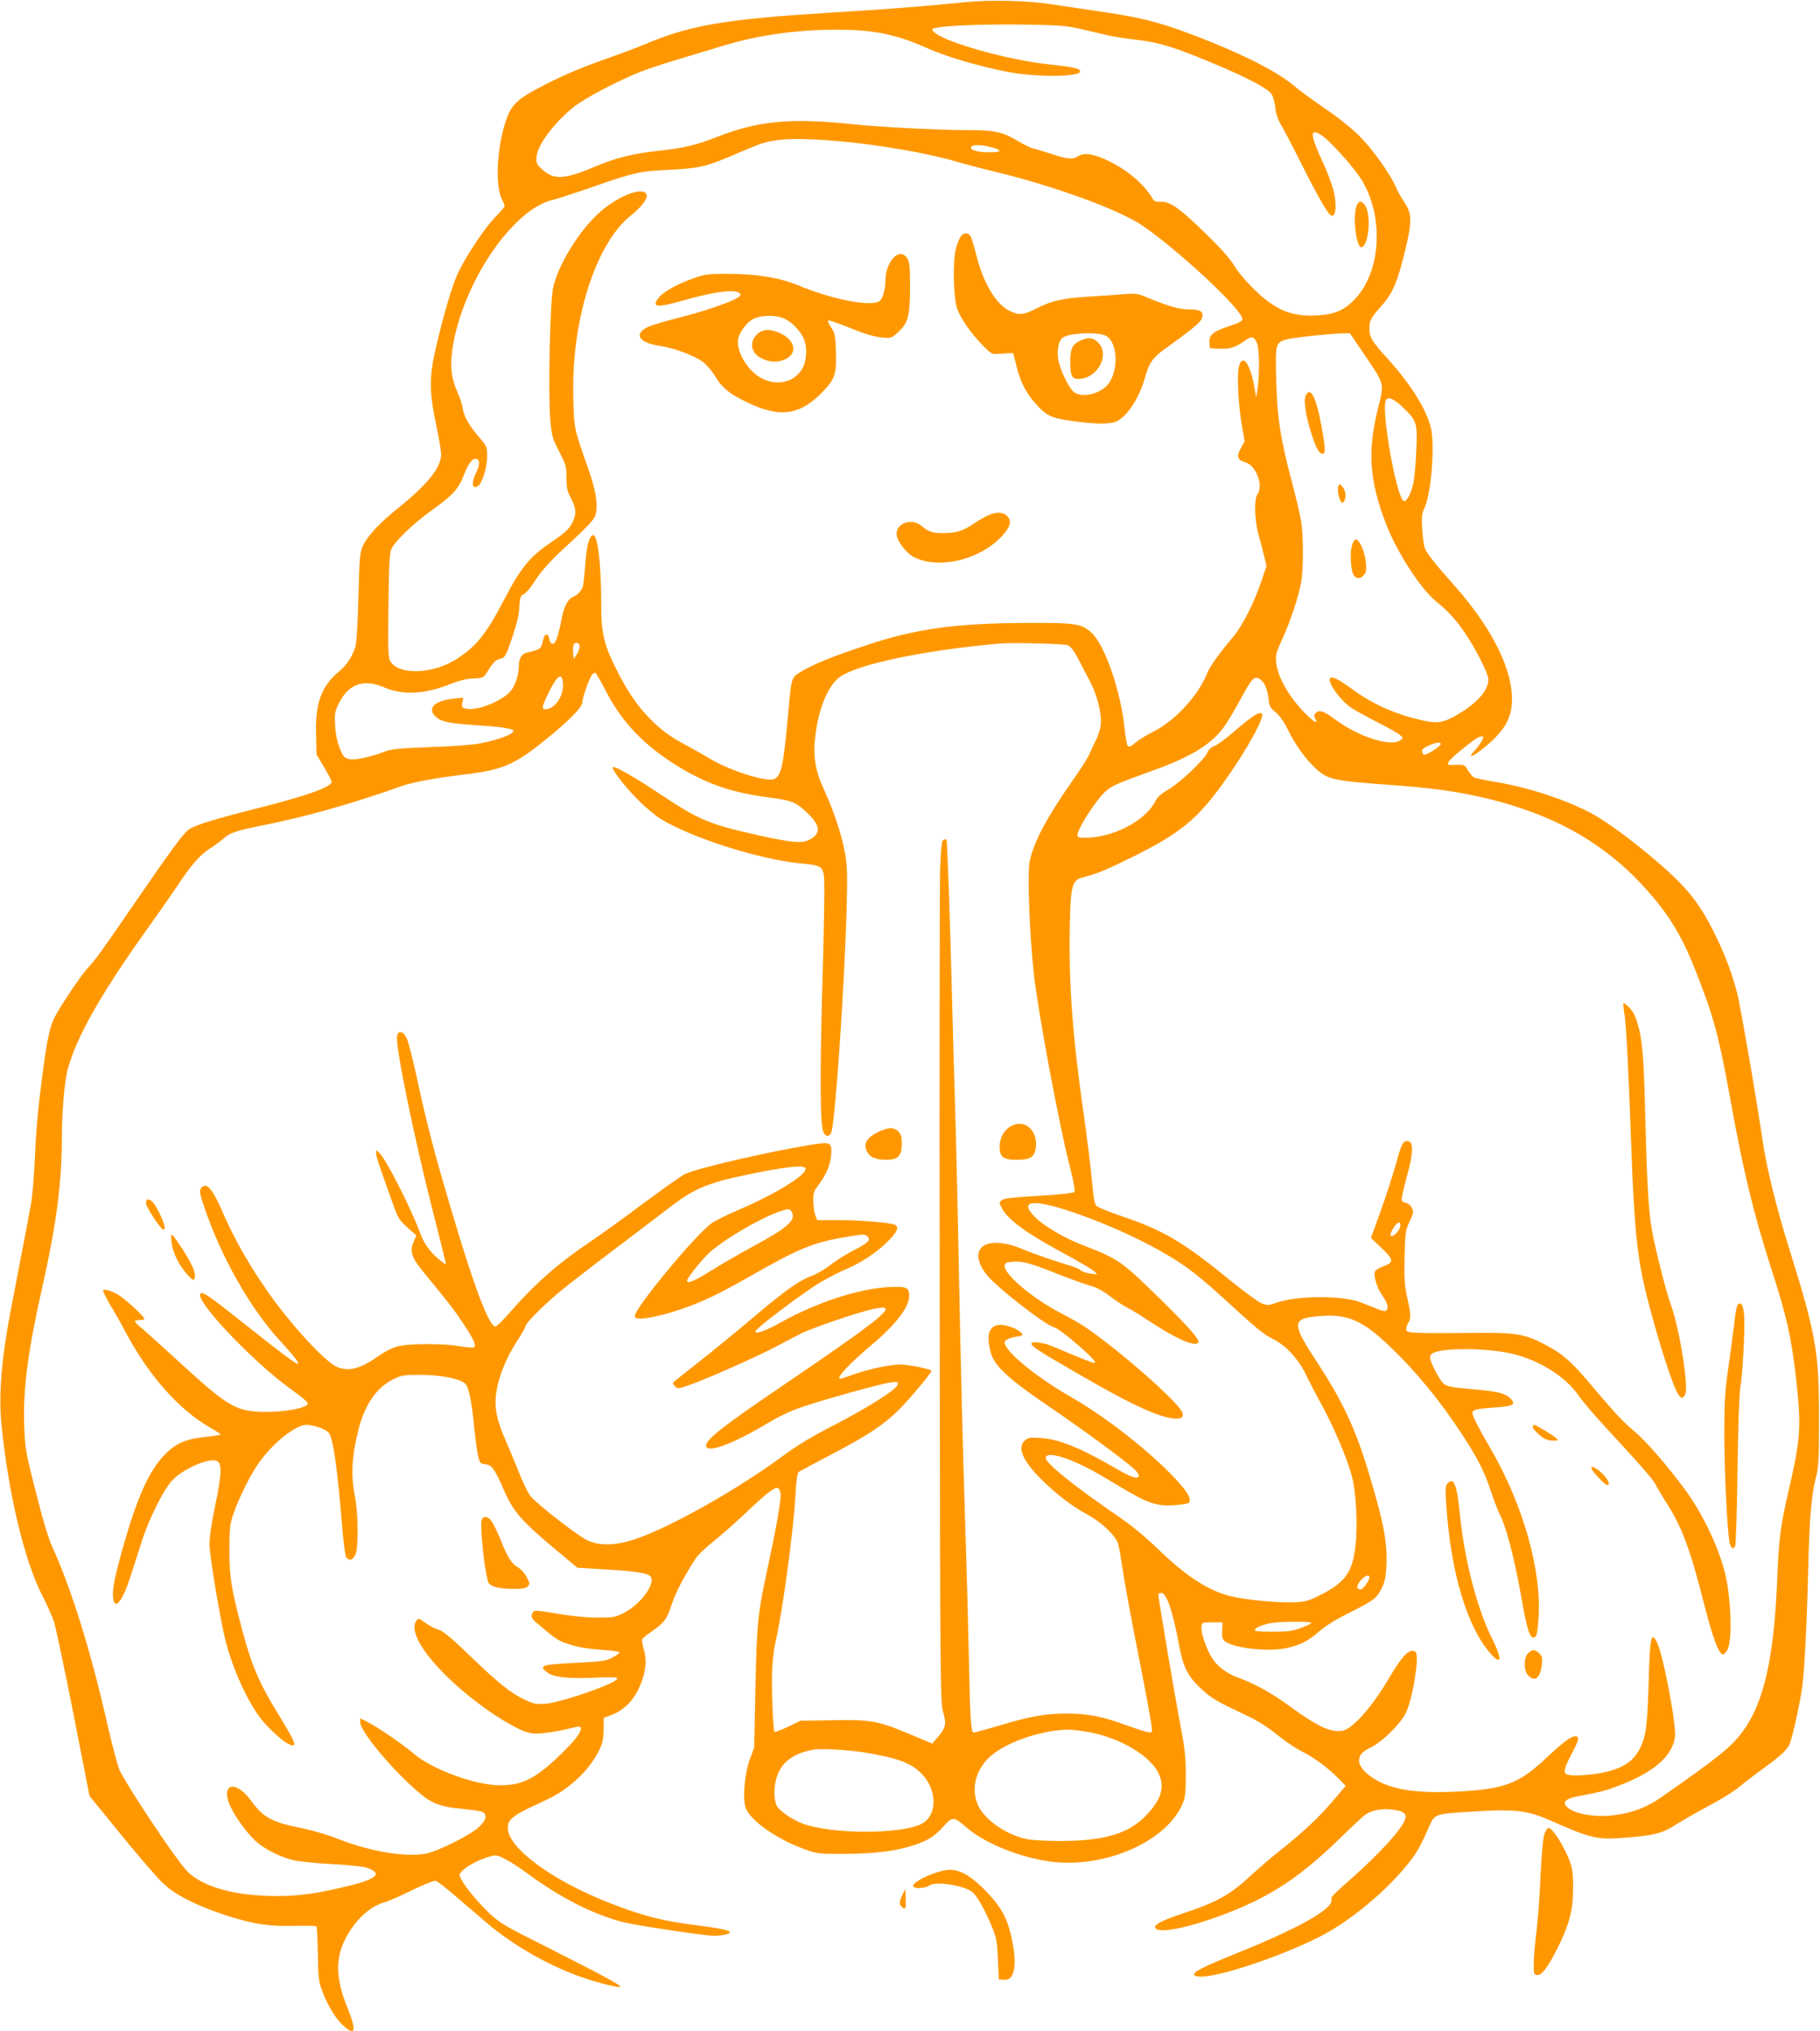 <?xml version="1.0" standalone="no"?>
<!DOCTYPE svg PUBLIC "-//W3C//DTD SVG 20010904//EN"
 "http://www.w3.org/TR/2001/REC-SVG-20010904/DTD/svg10.dtd">
<svg version="1.0" xmlns="http://www.w3.org/2000/svg"
 width="1147pt" height="1280pt" viewBox="0 0 1147 1280"
 preserveAspectRatio="xMidYMid meet">
<g transform="translate(0,1280) scale(0.1,-0.1)"
fill="#ff9800" stroke="none">
<path d="M6070 12785 c-259 -26 -507 -45 -840 -65 -647 -40 -872 -77 -1146
-191 -54 -23 -160 -63 -234 -89 -180 -63 -294 -111 -420 -176 -191 -98 -219
-130 -260 -287 -42 -167 -45 -361 -5 -437 8 -16 15 -33 15 -39 0 -5 -24 -34
-54 -64 -65 -65 -184 -242 -237 -352 -38 -80 -93 -263 -145 -490 -39 -168 -38
-273 4 -469 18 -82 32 -168 32 -190 0 -83 -89 -193 -272 -339 -115 -93 -188
-170 -219 -233 -21 -44 -23 -65 -30 -323 -4 -157 -12 -293 -19 -316 -18 -61
-54 -116 -102 -156 -113 -94 -152 -200 -146 -398 l3 -126 47 -80 c27 -44 48
-85 48 -92 0 -33 -154 -88 -471 -168 -270 -68 -398 -108 -432 -135 -36 -29
-107 -125 -337 -460 -217 -316 -243 -352 -302 -417 -44 -49 -169 -236 -204
-305 -28 -55 -46 -135 -68 -298 -34 -250 -47 -384 -56 -585 -5 -115 -16 -248
-25 -295 -14 -81 -89 -468 -120 -630 -64 -323 -85 -566 -66 -755 44 -440 145
-864 260 -1086 27 -53 58 -123 70 -155 11 -33 66 -294 123 -581 l102 -522 198
-243 c109 -134 227 -271 263 -305 77 -75 205 -140 395 -203 172 -56 271 -72
434 -68 74 2 137 0 140 -3 4 -3 8 -82 9 -175 3 -153 6 -175 29 -236 34 -89 84
-172 131 -214 77 -71 86 -35 27 111 -73 180 -78 305 -16 430 61 122 155 210
253 237 21 5 98 39 170 75 79 38 140 62 150 59 10 -3 65 -46 123 -96 58 -49
146 -125 195 -167 172 -147 409 -281 623 -352 104 -35 222 -62 222 -52 0 11
-138 85 -459 247 -266 133 -301 154 -363 212 -74 70 -156 168 -181 218 -16 30
-15 32 11 57 32 31 111 71 169 86 38 11 48 9 95 -15 29 -14 91 -54 138 -89
219 -160 414 -259 609 -310 78 -20 511 -85 567 -85 53 0 104 10 104 21 0 13
-62 26 -204 44 -220 27 -346 60 -556 142 -366 144 -640 347 -640 474 0 49 35
78 160 136 141 65 169 81 240 138 74 59 136 134 176 214 22 44 27 69 28 130
l1 75 46 16 c92 34 160 110 198 227 24 72 26 130 7 193 -7 25 -11 51 -9 58 3
7 31 30 63 52 76 52 93 75 124 170 23 72 83 186 153 291 13 20 62 66 108 103
46 36 136 116 202 178 148 140 191 172 209 157 8 -6 14 -26 14 -44 0 -46 -33
-230 -81 -451 -65 -305 -69 -345 -78 -759 l-8 -380 -28 -75 c-32 -88 -46 -243
-26 -303 26 -79 197 -199 369 -261 85 -30 90 -31 262 -30 192 1 320 18 437 57
85 29 123 54 183 120 54 59 60 59 145 -14 106 -90 291 -169 482 -205 354 -67
781 112 880 368 13 33 17 75 16 178 0 112 -7 167 -37 325 -33 171 -136 783
-136 806 0 5 8 9 19 9 33 0 72 -114 111 -325 26 -142 54 -197 138 -277 66 -62
92 -77 294 -173 63 -29 130 -72 190 -121 51 -41 121 -88 155 -104 73 -36 160
-100 226 -167 l48 -49 -90 -105 c-87 -102 -186 -193 -346 -320 -44 -35 -114
-96 -157 -135 -130 -122 -212 -169 -411 -236 -144 -48 -197 -73 -197 -93 0
-55 263 4 535 120 234 100 405 220 635 444 63 62 130 124 147 138 42 33 104
46 175 38 70 -8 93 -23 85 -56 -15 -60 -160 -220 -353 -390 -63 -55 -113 -103
-113 -107 1 -4 1 -14 0 -23 -4 -58 -225 -180 -596 -329 -173 -70 -248 -105
-263 -123 -12 -14 -10 -17 13 -23 85 -21 495 111 767 247 215 108 477 334 607
523 18 26 51 90 74 143 50 114 36 108 249 123 297 20 376 13 522 -51 273 -120
300 -126 494 -110 172 14 220 27 307 83 39 25 132 78 209 119 76 41 159 92
185 115 25 22 89 71 141 109 110 79 156 119 176 157 18 34 71 275 84 382 13
110 28 398 35 706 8 333 20 482 47 588 20 80 22 111 22 367 1 434 -18 540
-191 1095 -79 254 -138 494 -163 660 -41 281 -142 862 -161 937 -33 125 -68
221 -128 348 -101 212 -179 313 -375 482 -159 137 -328 261 -424 311 -161 84
-391 159 -593 193 -67 11 -130 24 -140 29 -9 5 -26 26 -38 45 -19 33 -25 36
-64 35 -67 -3 -69 -2 -57 19 11 22 153 138 187 154 13 6 26 7 29 4 8 -8 -19
-51 -54 -89 -48 -52 -12 -41 60 19 140 114 184 198 176 337 -12 192 -144 441
-367 691 -118 132 -168 196 -182 231 -6 16 -13 70 -16 119 -5 77 -3 97 15 135
43 97 66 399 39 507 -31 119 -128 273 -268 428 -104 114 -119 139 -119 195 0
50 10 68 78 144 72 82 102 154 153 371 38 160 36 211 -9 278 -18 25 -42 68
-53 94 -36 85 -150 245 -234 328 -46 46 -139 120 -218 173 -75 52 -156 111
-179 131 -99 86 -285 185 -543 289 -284 114 -412 149 -682 188 -97 14 -233 34
-302 45 -162 26 -397 32 -571 14z m725 -164 c50 -11 128 -30 175 -41 47 -11
130 -24 184 -30 120 -12 212 -37 371 -100 277 -110 455 -198 487 -241 11 -15
21 -50 25 -85 4 -41 15 -75 38 -114 18 -30 78 -145 133 -255 115 -227 167
-315 187 -315 24 0 29 67 12 148 -9 41 -41 127 -71 191 -80 173 -83 216 -11
171 49 -30 188 -182 246 -268 152 -228 138 -588 -31 -766 -67 -71 -129 -98
-239 -104 -163 -9 -265 34 -401 168 -48 47 -99 108 -115 135 -34 59 -101 133
-244 268 -123 116 -172 147 -226 145 -28 -1 -42 4 -49 17 -54 92 -151 176
-272 237 -95 47 -161 59 -198 34 -36 -23 -67 -20 -170 14 -50 16 -102 32 -116
35 -14 2 -59 25 -102 50 -90 54 -142 65 -313 65 -180 0 -542 19 -700 35 -408
44 -614 25 -879 -79 -122 -49 -212 -70 -362 -86 -166 -18 -274 -45 -401 -99
-199 -84 -263 -87 -339 -16 -34 32 -36 38 -32 80 9 76 112 213 234 311 70 56
284 168 427 224 43 17 153 53 245 80 92 28 212 64 267 81 220 67 457 101 715
102 231 0 374 -28 565 -113 125 -56 323 -115 510 -152 187 -37 475 -34 462 5
-5 16 -45 25 -202 42 -271 30 -671 145 -723 208 -12 14 -9 17 24 23 77 14 298
22 544 19 215 -3 269 -7 345 -24z m-1495 -712 c243 -22 542 -74 715 -124 50
-15 164 -45 255 -67 376 -91 778 -238 927 -338 228 -155 633 -532 633 -591 0
-13 -22 -24 -82 -44 -103 -34 -130 -56 -126 -105 l3 -35 62 -3 c65 -3 101 9
161 53 39 28 56 25 74 -18 15 -37 17 -189 4 -282 l-9 -60 -13 72 c-26 147 -77
209 -97 118 -12 -56 -2 -240 19 -363 l18 -103 -24 -44 c-29 -53 -22 -74 29
-89 67 -19 115 -148 76 -200 -22 -29 -18 -164 5 -251 11 -38 27 -100 36 -136
l16 -66 -32 -94 c-44 -134 -120 -284 -179 -354 -93 -110 -146 -184 -165 -232
-55 -137 -200 -295 -335 -363 -44 -22 -96 -54 -116 -71 -25 -23 -39 -29 -47
-21 -6 6 -14 50 -19 99 -24 241 -123 532 -208 613 -63 60 -97 65 -416 64 -452
-3 -697 -37 -1015 -144 -202 -67 -325 -117 -401 -163 -63 -38 -61 -32 -83
-277 -28 -312 -42 -376 -84 -399 -44 -24 -282 51 -409 128 -43 26 -120 69
-172 97 -162 85 -295 228 -399 431 -97 188 -113 254 -113 448 0 255 -23 442
-53 432 -23 -8 -38 -62 -47 -179 -5 -67 -12 -131 -15 -142 -9 -29 -34 -57 -61
-67 -32 -12 -59 -61 -72 -132 -23 -119 -40 -169 -59 -165 -10 2 -18 14 -20 31
-2 15 -9 27 -17 27 -13 0 -17 -8 -29 -62 -6 -26 -24 -36 -99 -52 -29 -7 -47
-38 -47 -81 0 -57 -23 -128 -53 -162 -57 -65 -215 -126 -283 -109 -23 6 -26
11 -20 38 l6 31 -60 -6 c-120 -13 -169 -59 -117 -111 35 -34 81 -45 252 -56
142 -10 186 -15 228 -27 51 -14 -61 -63 -201 -89 -49 -9 -187 -19 -317 -23
-181 -7 -240 -12 -275 -26 -96 -37 -193 -58 -230 -49 -31 8 -38 16 -59 69 -16
40 -26 87 -29 142 -4 75 -2 88 22 137 61 125 155 159 284 105 121 -52 251 -46
416 18 63 25 109 36 151 37 57 2 61 4 82 36 45 70 54 80 86 88 30 8 34 14 75
134 30 90 44 146 45 193 2 50 7 69 20 76 27 15 46 38 94 111 28 42 90 110 161
176 174 160 201 190 208 229 12 64 -3 150 -51 285 -88 249 -87 247 -92 439
-14 487 140 973 362 1150 72 57 113 114 98 137 -31 48 -194 -21 -310 -131
-125 -119 -249 -325 -278 -464 -19 -89 -31 -674 -17 -829 9 -102 13 -117 56
-200 43 -83 46 -94 46 -165 0 -61 5 -85 24 -121 35 -65 40 -100 21 -144 -21
-52 -46 -77 -134 -136 -145 -99 -196 -161 -307 -373 -108 -208 -174 -291 -297
-369 -147 -94 -356 -103 -414 -18 -17 25 -18 52 -15 352 3 251 7 332 18 358
20 49 143 167 261 250 127 91 163 131 197 219 29 76 56 109 81 100 21 -9 19
-40 -5 -87 -11 -22 -20 -51 -20 -65 0 -22 4 -26 23 -23 30 4 66 109 67 193 0
59 -2 63 -51 120 -66 78 -95 130 -103 182 -3 24 -18 68 -32 99 -38 84 -48 158
-35 259 55 412 375 895 634 955 29 7 140 43 247 80 269 94 300 101 490 110
189 10 230 19 395 90 66 29 145 61 175 72 103 36 243 41 510 17z m963 -41 c56
-17 45 -28 -27 -28 -67 0 -116 12 -116 29 0 22 64 22 143 -1z m2346 -1318
c116 -172 115 -167 77 -318 -70 -278 -57 -462 53 -744 68 -173 214 -398 309
-476 77 -63 125 -114 181 -196 70 -102 151 -262 151 -298 0 -67 -64 -142 -183
-215 -91 -55 -132 -64 -214 -47 -176 36 -327 102 -459 199 -84 62 -128 84
-141 72 -21 -22 59 -136 129 -185 24 -17 97 -57 163 -91 66 -33 131 -70 145
-81 24 -20 25 -21 6 -35 -59 -45 -268 22 -416 134 -65 49 -96 59 -117 38 -12
-11 -13 -19 -4 -36 30 -56 -48 8 -122 99 -72 90 -116 180 -124 253 -5 49 -1
64 40 153 51 113 100 260 117 354 15 81 15 292 0 385 -6 39 -33 153 -60 255
-70 263 -91 396 -97 638 -6 227 -5 232 66 253 37 11 270 36 352 38 l46 1 102
-150z m231 -316 c89 -85 94 -101 86 -269 -3 -77 -11 -168 -17 -201 -12 -67
-43 -128 -62 -122 -44 14 -142 559 -114 632 12 30 48 16 107 -40z m-5187
-1512 c-2 -12 -11 -35 -20 -49 l-18 -27 -3 38 c-4 49 4 68 25 64 12 -3 17 -12
16 -26z m3077 11 c17 -7 38 -35 62 -79 19 -38 54 -104 76 -146 48 -91 77 -209
69 -278 -3 -26 -17 -70 -31 -96 -13 -27 -32 -67 -41 -88 -9 -22 -56 -96 -105
-165 -168 -240 -251 -399 -272 -518 -13 -81 0 -445 27 -696 24 -228 160 -959
226 -1214 26 -102 36 -160 30 -166 -5 -5 -74 -14 -153 -19 -255 -16 -286 -19
-305 -33 -17 -13 -17 -15 1 -50 40 -74 152 -156 393 -286 92 -50 177 -100 188
-111 l20 -20 -43 5 c-24 3 -51 12 -60 20 -9 8 -33 19 -52 25 -103 31 -253 82
-310 107 -229 98 -360 15 -237 -153 55 -75 364 -317 431 -338 49 -16 286 -223
255 -224 -14 0 -102 35 -269 106 -54 23 -130 32 -130 16 0 -16 35 -40 240
-159 262 -153 412 -232 526 -277 135 -53 213 -49 182 8 -39 73 -373 367 -588
518 -36 26 -114 71 -174 102 -174 89 -362 247 -354 299 3 19 10 22 53 25 63 4
104 -7 290 -81 83 -32 173 -65 202 -72 33 -9 76 -32 119 -65 36 -28 87 -61
113 -74 25 -13 89 -52 141 -87 163 -107 276 -157 301 -132 15 15 -49 89 -242
279 -240 235 -260 249 -474 332 -122 46 -251 121 -311 180 -114 113 -3 119
286 15 255 -92 508 -217 667 -330 49 -34 146 -115 217 -180 223 -205 270 -243
323 -269 83 -40 165 -127 212 -225 22 -46 67 -133 101 -194 73 -134 153 -320
186 -435 31 -104 43 -325 25 -465 -20 -160 -67 -222 -230 -303 -64 -31 -87
-38 -155 -41 -103 -4 -310 16 -405 40 -140 36 -278 126 -456 299 -79 76 -165
147 -250 205 -266 181 -455 333 -455 366 0 40 109 15 260 -61 36 -18 127 -70
203 -117 178 -107 234 -127 345 -120 46 3 89 10 94 15 18 18 0 57 -59 124
-157 177 -453 412 -683 543 -183 104 -374 252 -410 320 -13 25 -13 28 4 41 10
7 38 16 63 20 38 5 42 8 31 22 -20 24 -89 52 -130 52 -75 0 -97 -62 -62 -181
23 -80 115 -164 364 -333 212 -144 480 -341 538 -395 19 -17 32 -37 29 -44 -7
-21 -48 -8 -132 41 -236 137 -365 190 -485 199 -65 5 -78 3 -99 -14 -53 -43
-18 -128 103 -248 95 -94 193 -169 291 -222 92 -50 180 -135 193 -188 6 -22
18 -92 27 -155 9 -63 43 -250 75 -415 75 -379 110 -571 110 -597 0 -18 -4 -20
-31 -14 -17 3 -79 24 -138 45 -143 53 -238 71 -369 71 -133 0 -231 -17 -425
-76 -82 -24 -155 -44 -162 -44 -16 0 -22 104 -30 515 -3 160 -12 488 -20 730
-18 564 -32 1127 -45 1830 -6 308 -15 688 -20 845 -5 157 -14 474 -20 705 -12
493 -30 998 -35 1004 -2 2 -11 1 -18 -2 -12 -4 -16 -42 -22 -179 -3 -95 -5
-1316 -3 -2713 3 -2472 4 -2542 22 -2606 22 -76 17 -99 -37 -161 l-32 -37
-143 60 c-198 83 -243 92 -487 87 l-200 -3 -79 -38 c-43 -21 -82 -35 -85 -32
-10 10 -20 304 -14 405 3 52 11 120 18 150 42 171 111 673 126 905 6 112 14
173 22 178 7 4 101 55 210 112 232 122 325 184 422 280 66 65 205 232 205 245
0 11 -144 40 -198 40 -64 0 -204 -30 -299 -65 -39 -14 -73 -25 -77 -25 -32 0
50 89 194 211 155 130 240 240 240 312 0 53 -16 60 -128 55 -191 -10 -454 -96
-682 -223 -100 -56 -166 -78 -158 -54 6 21 302 243 405 305 51 30 124 68 163
84 93 38 195 106 262 173 62 61 76 92 49 107 -28 14 -211 30 -357 30 l-134 0
-11 28 c-6 15 -12 55 -13 88 -1 56 2 66 32 105 49 65 75 127 80 189 6 80 -3
85 -120 66 -271 -44 -728 -149 -802 -186 -22 -11 -136 -91 -251 -177 -116 -87
-267 -196 -335 -242 -223 -151 -356 -268 -545 -484 -28 -31 -56 -57 -63 -57
-46 0 -160 319 -351 985 -56 198 -106 401 -151 614 -22 101 -48 200 -58 220
-25 47 -56 49 -60 4 -7 -74 111 -648 230 -1113 38 -151 72 -286 75 -300 6 -24
5 -24 -35 8 -59 47 -98 100 -123 168 -58 157 -217 471 -259 509 -20 18 -20 18
-20 -3 0 -20 14 -62 100 -302 38 -108 44 -118 97 -166 l57 -51 -18 -42 c-26
-58 -13 -97 69 -196 162 -197 187 -230 249 -323 36 -54 67 -109 68 -123 3 -28
-1 -28 -130 -9 -46 7 -140 10 -215 8 -143 -4 -173 -14 -285 -90 -96 -66 -168
-82 -237 -54 -73 31 -275 248 -421 452 -132 186 -224 347 -307 538 -56 128
-92 171 -122 146 -21 -17 -19 -38 12 -127 107 -316 288 -636 473 -838 97 -106
126 -143 118 -151 -7 -6 -93 58 -322 240 -208 165 -264 206 -283 206 -89 0
306 -424 569 -612 54 -38 98 -75 98 -83 0 -30 -162 -59 -298 -53 -161 6 -213
39 -528 328 -93 85 -190 173 -216 195 -27 21 -48 43 -48 47 0 4 14 8 30 8 17
0 30 4 30 8 0 14 -115 120 -164 151 -44 27 -96 41 -96 26 0 -9 41 -88 60 -115
9 -14 50 -86 89 -160 140 -260 328 -473 518 -583 40 -23 73 -44 73 -48 0 -3
-45 -10 -101 -16 -127 -14 -188 -43 -261 -122 -91 -98 -165 -265 -247 -553
-56 -198 -73 -279 -69 -330 4 -61 28 -61 60 -1 24 45 37 82 119 341 45 143
138 331 193 390 72 77 237 148 285 123 31 -17 28 -88 -14 -285 -21 -101 -35
-195 -35 -237 0 -78 77 -531 110 -643 55 -192 153 -393 237 -486 70 -77 148
-140 174 -140 18 0 18 2 4 37 -8 20 -47 87 -85 149 -124 202 -171 309 -229
524 -73 274 -85 344 -85 515 0 149 2 166 27 239 37 105 106 243 161 320 88
123 230 236 297 236 47 0 129 -30 143 -53 27 -41 53 -228 81 -575 8 -101 20
-192 25 -203 18 -32 47 -23 62 19 18 52 15 256 -5 361 -27 132 -20 256 23 424
40 156 115 264 219 314 51 26 66 28 171 28 123 0 243 -23 280 -54 24 -19 43
-111 60 -290 7 -68 17 -145 24 -170 10 -42 14 -46 43 -49 41 -4 62 -32 114
-153 65 -149 110 -201 346 -398 l122 -102 168 -10 c191 -11 271 -23 291 -43
39 -39 -56 -174 -162 -229 -58 -30 -67 -32 -171 -32 -71 0 -161 9 -253 25
-124 21 -145 22 -153 10 -15 -25 -10 -41 19 -65 129 -110 138 -116 217 -141
54 -17 118 -27 195 -32 66 -4 115 -11 114 -17 0 -5 -21 -20 -46 -33 -39 -20
-68 -24 -224 -32 -225 -11 -243 -17 -183 -62 39 -29 130 -39 292 -32 110 5
147 4 147 -5 0 -29 -350 -151 -452 -159 -59 -4 -74 -1 -130 25 -90 43 -167
104 -347 278 -122 118 -169 156 -198 164 -21 6 -58 25 -82 43 -42 30 -44 31
-57 13 -61 -84 117 -317 406 -532 101 -76 233 -153 286 -169 44 -12 67 -13
136 -4 46 6 109 18 141 27 32 9 60 13 63 10 19 -18 -17 -71 -115 -167 -161
-158 -248 -203 -391 -202 -157 1 -430 102 -542 199 -67 58 -225 166 -295 202
l-43 21 0 -24 c0 -50 150 -239 309 -389 132 -123 173 -142 339 -158 57 -5 112
-14 123 -19 33 -18 23 -55 -28 -100 -56 -49 -244 -143 -322 -161 -124 -28
-361 11 -562 92 -58 23 -155 52 -219 65 -196 39 -249 67 -326 173 -104 143
-203 107 -126 -46 39 -77 114 -175 165 -217 59 -48 152 -93 230 -111 37 -8
147 -19 244 -24 98 -5 194 -15 213 -22 106 -36 68 -72 -126 -118 -190 -46
-298 -61 -439 -61 -271 0 -481 61 -573 165 -79 89 -356 505 -417 625 -12 25
-48 160 -80 300 -100 445 -226 850 -345 1110 -26 57 -60 171 -105 350 -64 251
-67 273 -72 411 -9 229 23 475 112 869 91 405 124 658 125 950 0 156 16 347
35 423 51 201 209 482 508 899 68 95 152 216 187 268 88 133 143 195 209 236
31 20 67 47 81 60 37 34 80 49 230 79 280 55 568 136 890 250 74 26 216 52
400 74 234 28 311 61 495 208 155 124 245 215 245 246 0 29 44 152 61 174 6 7
15 13 20 13 4 0 34 -50 65 -111 94 -183 214 -316 398 -441 204 -136 376 -201
624 -233 148 -19 176 -29 243 -92 91 -85 97 -136 19 -176 -46 -24 -118 -17
-322 29 -312 70 -373 96 -616 258 -165 110 -290 181 -300 171 -11 -10 76 -123
158 -205 47 -48 113 -103 148 -124 196 -118 614 -251 871 -277 162 -16 156 -9
156 -198 0 -80 -6 -366 -14 -636 -14 -508 -12 -810 7 -857 14 -34 39 -36 51
-5 25 66 84 928 97 1422 5 200 4 256 -10 335 -20 115 -69 264 -130 397 -59
128 -74 218 -57 349 21 176 83 320 159 371 120 80 537 166 1002 207 87 7 405
-1 430 -11z m-3182 -238 c7 -79 -51 -165 -110 -165 -25 0 -23 15 12 89 59 124
92 150 98 76z m4418 -2 c12 -19 24 -57 28 -92 6 -54 11 -63 45 -90 26 -21 53
-59 84 -123 53 -107 144 -221 210 -265 57 -37 120 -48 402 -68 266 -19 415
-38 586 -76 429 -94 757 -269 1017 -544 164 -174 255 -317 345 -546 117 -294
151 -422 223 -823 77 -430 144 -711 253 -1049 101 -313 130 -439 161 -712 33
-298 29 -369 -50 -710 -51 -224 -59 -288 -70 -555 -20 -490 -84 -772 -216
-951 -72 -99 -152 -163 -521 -421 -85 -59 -177 -94 -287 -108 -132 -18 -279
12 -310 63 -15 25 11 43 83 57 140 26 171 34 256 67 218 83 335 185 351 306
10 73 -72 509 -112 593 -38 79 -46 41 -54 -256 -8 -266 -17 -335 -55 -410 -44
-87 -117 -131 -254 -156 -81 -14 -179 -18 -205 -8 -26 10 -19 39 31 134 37 71
44 93 35 102 -20 20 -74 -16 -192 -127 -171 -162 -262 -199 -536 -215 -300
-18 -472 12 -588 103 -85 67 -81 132 10 172 64 29 175 134 218 207 46 78 96
380 66 398 -37 23 -81 -22 -171 -175 -76 -128 -161 -236 -225 -287 -39 -32
-54 -38 -94 -38 -63 0 -150 45 -300 155 -111 82 -226 146 -321 179 -72 26
-133 69 -167 121 -37 56 -75 164 -70 202 3 27 4 28 68 28 l65 0 -3 -51 c-2
-38 2 -55 15 -66 51 -46 281 -71 396 -44 87 20 132 44 203 106 35 31 106 75
179 111 162 81 181 95 212 157 21 44 27 72 31 150 5 128 -14 243 -82 478 -101
355 -177 524 -355 798 -166 253 -164 279 28 292 165 12 259 -29 428 -190 162
-154 319 -344 457 -556 95 -144 141 -234 180 -353 20 -60 45 -125 55 -145 45
-89 94 -277 141 -540 32 -184 50 -242 73 -242 21 0 25 17 33 117 22 303 -98
726 -309 1085 -68 116 -107 193 -107 212 0 21 25 27 137 35 115 7 138 18 107
52 -31 35 -76 48 -206 60 -212 19 -209 18 -245 71 -17 26 -39 68 -49 93 -15
41 -15 48 -2 61 35 35 265 42 453 13 194 -31 387 -144 480 -283 19 -28 94
-116 167 -195 243 -264 297 -326 314 -361 9 -19 37 -66 61 -103 103 -160 153
-293 243 -648 56 -216 89 -307 117 -316 6 -3 20 11 30 29 29 53 24 295 -9 455
-37 173 -146 405 -266 565 -115 154 -242 299 -313 358 -70 58 -127 120 -267
286 -129 154 -184 203 -303 264 -125 64 -178 72 -449 69 -358 -3 -410 -1 -417
17 -3 9 2 30 12 46 19 33 18 50 -10 178 -13 58 -16 112 -13 240 4 155 6 168
32 222 24 52 26 60 14 85 -8 16 -23 29 -36 31 -13 2 -26 10 -28 17 -3 8 11 73
31 145 42 151 45 223 9 228 -31 4 -41 -14 -78 -149 -19 -68 -62 -200 -95 -293
l-61 -168 66 -63 c78 -73 80 -92 15 -115 -24 -8 -48 -22 -54 -31 -14 -22 8
-98 40 -147 36 -52 46 -82 32 -98 -11 -14 -6 -15 -161 47 -113 45 -400 45
-532 -1 -57 -19 -60 -19 -100 -2 -22 11 -106 72 -186 137 -302 247 -427 321
-694 411 -77 26 -147 55 -156 64 -12 12 -19 52 -28 155 -7 77 -28 250 -47 385
-75 519 -100 848 -93 1218 5 262 14 295 82 312 91 24 141 44 307 126 335 165
438 256 654 579 104 157 184 310 168 326 -16 16 -54 -8 -168 -105 -55 -48
-114 -92 -132 -98 -20 -7 -37 -23 -44 -41 -19 -45 -170 -188 -244 -232 -49
-28 -72 -49 -86 -78 -62 -121 -265 -226 -436 -227 -41 0 -53 3 -53 15 0 41
115 220 176 276 42 37 73 51 279 125 251 89 382 167 464 276 21 29 65 100 96
158 77 141 92 162 118 158 12 -2 31 -17 43 -35z m1114 -383 c0 -13 -91 -71
-105 -67 -5 2 -11 11 -13 20 -3 12 10 23 40 37 48 22 78 25 78 10z m-4005
-2671 c23 -36 -182 -163 -431 -269 -61 -26 -132 -61 -157 -78 -101 -70 -487
-536 -487 -588 0 -30 127 -11 290 44 135 46 234 93 426 202 328 187 409 220
628 256 99 16 108 16 123 1 23 -23 7 -39 -96 -92 -47 -25 -110 -65 -140 -89
-30 -24 -80 -54 -113 -66 -81 -30 -169 -92 -373 -265 -148 -125 -277 -230
-480 -389 -29 -23 -29 -25 -12 -42 17 -18 20 -18 95 8 104 36 447 188 552 246
47 25 114 60 150 78 76 38 367 136 457 155 169 35 82 -38 -602 -503 -348 -236
-455 -321 -455 -359 0 -54 174 11 408 153 46 28 125 65 176 83 124 45 530 158
584 163 38 4 43 2 40 -14 -5 -30 -187 -145 -398 -254 -141 -72 -231 -126 -323
-194 -297 -219 -730 -462 -947 -531 -118 -37 -214 -38 -290 -2 -60 29 -311
223 -354 275 -15 17 -45 76 -66 129 -21 54 -61 149 -88 212 -64 143 -79 224
-63 322 16 99 63 213 126 311 30 46 55 89 55 96 0 21 114 135 225 227 55 45
217 170 360 278 143 108 286 217 317 241 160 124 242 159 494 212 234 49 357
63 369 43z m-85 -278 c27 -52 -24 -97 -241 -215 -87 -47 -209 -117 -270 -156
-104 -65 -149 -83 -149 -61 0 15 85 122 132 168 83 80 314 218 442 264 65 23
73 23 86 0z m3829 -107 c-15 -29 -44 -52 -54 -42 -7 7 10 44 33 71 23 26 37 5
21 -29z m-189 -2195 c0 -23 -43 -80 -58 -77 -25 5 -24 24 3 57 27 31 55 41 55
20z m-366 -289 c-6 -6 -37 -20 -70 -32 -47 -18 -82 -22 -171 -22 -68 -1 -114
3 -115 9 -3 14 45 35 100 45 72 12 268 12 256 0z m-1411 -685 c207 -36 404
-154 453 -271 35 -83 9 -161 -84 -257 -112 -115 -261 -159 -537 -160 -82 0
-177 5 -210 11 -126 25 -261 115 -307 206 -50 98 -25 221 62 306 96 94 317
173 496 179 23 0 80 -6 127 -14z m-1398 -131 c202 -34 286 -65 351 -131 100
-100 104 -259 7 -315 -119 -70 -579 -70 -758 0 -66 26 -143 79 -160 111 -20
39 -19 125 2 186 31 93 111 149 238 169 49 7 223 -4 320 -20z"/>
<path d="M8550 11504 c-27 -70 -2 -273 32 -262 43 14 60 190 25 256 -21 39
-44 41 -57 6z"/>
<path d="M6057 11313 c-8 -10 -23 -44 -32 -77 -22 -76 -17 -317 8 -384 23 -61
82 -147 153 -221 50 -53 66 -64 90 -62 16 1 47 3 69 4 l40 2 23 -90 c26 -102
65 -174 134 -246 60 -63 94 -77 227 -94 152 -21 239 -19 277 4 69 42 138 153
172 278 25 87 48 120 125 175 164 118 223 166 231 190 15 43 -6 58 -79 58 -64
0 -130 19 -265 75 -59 25 -72 27 -145 21 -44 -4 -147 -11 -230 -16 -166 -11
-226 -25 -327 -76 -79 -40 -106 -42 -166 -13 -85 41 -164 174 -208 347 -13 53
-29 107 -36 120 -14 26 -39 29 -61 5z m907 -627 c86 -36 90 -245 5 -323 -57
-52 -156 -69 -201 -34 -32 26 -85 135 -98 201 -11 58 0 119 25 140 36 30 210
41 269 16z"/>
<path d="M6815 10656 c-57 -25 -70 -50 -70 -136 0 -96 12 -114 69 -107 112 15
179 156 107 228 -32 32 -60 35 -106 15z"/>
<path d="M5626 11170 c-28 -34 -46 -87 -46 -140 -1 -55 -17 -113 -36 -127 -53
-39 -300 9 -519 101 -107 44 -253 69 -420 70 -134 1 -158 -2 -220 -23 -104
-35 -199 -86 -229 -122 -57 -67 -21 -72 160 -20 213 60 339 72 351 34 8 -23
-188 -95 -402 -149 -77 -19 -159 -44 -182 -55 -91 -43 -57 -99 71 -118 94 -14
223 -62 278 -104 23 -18 56 -57 74 -87 42 -71 87 -109 188 -159 217 -108 344
-92 490 59 79 81 89 113 84 260 -3 97 -6 110 -31 148 -20 32 -24 42 -12 42 8
0 72 -23 142 -51 87 -35 148 -53 189 -56 61 -6 62 -5 107 36 61 57 72 99 72
286 0 128 -3 155 -18 178 -24 36 -58 35 -91 -3z m-681 -379 c46 -20 101 -79
121 -127 23 -54 18 -141 -10 -188 -51 -88 -165 -112 -262 -57 -79 45 -144 149
-144 228 0 45 49 117 98 143 49 25 143 26 197 1z"/>
<path d="M4769 10691 c-52 -53 -33 -125 42 -155 49 -20 89 -20 134 -2 87 37
67 127 -37 170 -59 25 -105 21 -139 -13z"/>
<path d="M6225 9551 c-22 -10 -64 -35 -93 -54 -64 -44 -107 -57 -190 -57 -66
0 -89 8 -135 46 -60 50 -157 18 -157 -51 0 -43 63 -125 115 -149 147 -70 381
-21 523 109 63 57 88 105 72 135 -23 43 -71 50 -135 21z"/>
<path d="M8228 10305 c-14 -31 2 -132 39 -245 28 -86 47 -120 68 -120 20 0 19
33 -6 170 -34 189 -71 260 -101 195z"/>
<path d="M8435 9737 c-8 -20 1 -75 15 -97 9 -13 11 -13 20 0 16 24 12 66 -9
91 -18 22 -20 22 -26 6z"/>
<path d="M8519 9358 c-11 -41 -7 -135 7 -172 12 -32 41 -39 65 -15 19 19 21
30 17 83 -6 67 -40 146 -63 146 -8 0 -19 -17 -26 -42z"/>
<path d="M6371 5702 c-43 -23 -71 -74 -71 -129 0 -65 23 -83 108 -83 80 0 108
16 118 65 21 116 -65 197 -155 147z"/>
<path d="M5529 5663 c-66 -34 -87 -69 -68 -114 16 -40 56 -59 124 -59 83 0
104 29 97 135 -3 36 -34 65 -71 65 -15 0 -52 -12 -82 -27z"/>
<path d="M920 5217 c0 -25 94 -167 110 -167 20 0 -1 64 -49 148 -28 47 -61 58
-61 19z"/>
<path d="M1079 5010 c-3 -75 36 -169 100 -241 34 -38 40 -42 47 -26 11 30 -12
86 -81 192 -51 78 -65 94 -66 75z"/>
<path d="M3034 3215 c-3 -13 -1 -80 6 -147 10 -109 17 -154 35 -235 7 -30 63
-47 157 -47 58 -1 81 3 93 15 15 15 15 20 -5 58 -11 23 -36 51 -55 62 -42 25
-65 61 -110 174 -20 48 -45 101 -56 116 -25 36 -56 38 -65 4z"/>
<path d="M10230 6469 c0 -8 5 -43 10 -79 10 -73 25 -373 40 -800 19 -535 38
-721 100 -965 69 -272 161 -558 196 -612 18 -29 30 -29 44 -2 24 45 -35 417
-91 569 -30 83 -97 348 -118 465 -21 120 -31 288 -41 675 -10 420 -19 526 -50
630 -19 63 -36 90 -73 119 -14 11 -17 11 -17 0z"/>
<path d="M10952 4577 c-7 -7 -16 -58 -22 -113 -6 -54 -23 -180 -37 -279 -22
-153 -26 -215 -26 -420 0 -225 17 -591 32 -679 7 -43 24 -57 37 -29 4 10 11
225 14 478 4 274 11 484 18 520 14 74 30 367 24 452 -4 65 -21 94 -40 70z"/>
<path d="M9660 3807 c0 -15 45 -59 77 -76 12 -6 36 -11 54 -11 29 0 31 2 19
14 -18 18 -131 86 -142 86 -4 0 -8 -6 -8 -13z"/>
<path d="M10030 3546 c0 -16 84 -106 100 -106 30 0 -20 74 -69 103 -26 15 -31
16 -31 3z"/>
<path d="M9125 3453 c-16 -15 -17 -30 -11 -124 26 -437 134 -795 289 -961 62
-66 62 -17 1 103 -96 191 -176 504 -204 791 -18 179 -37 229 -75 191z"/>
<path d="M9630 2380 c-28 -28 -28 -108 0 -138 43 -46 76 -21 87 67 5 41 2 52
-16 70 -26 26 -45 27 -71 1z"/>
<path d="M9735 1245 c-10 -23 -18 -107 -26 -262 -5 -125 -17 -286 -26 -358 -9
-71 -17 -161 -17 -200 -1 -65 1 -70 21 -73 28 -4 68 49 128 168 74 148 98 237
99 370 1 88 -3 128 -18 170 -31 92 -111 220 -137 220 -6 0 -17 -16 -24 -35z"/>
<path d="M5960 1013 c-96 -17 -219 -80 -204 -104 8 -14 77 -10 98 6 40 31 223
3 275 -41 31 -26 83 -119 127 -229 24 -59 29 -89 33 -195 l6 -125 32 -3 c70
-7 87 101 44 283 -26 110 -62 174 -146 264 -108 114 -188 158 -265 144z"/>
<path d="M5687 858 c-21 -46 -21 -62 -2 -78 23 -19 26 -9 23 56 l-3 59 -18
-37z"/>
</g>
</svg>
